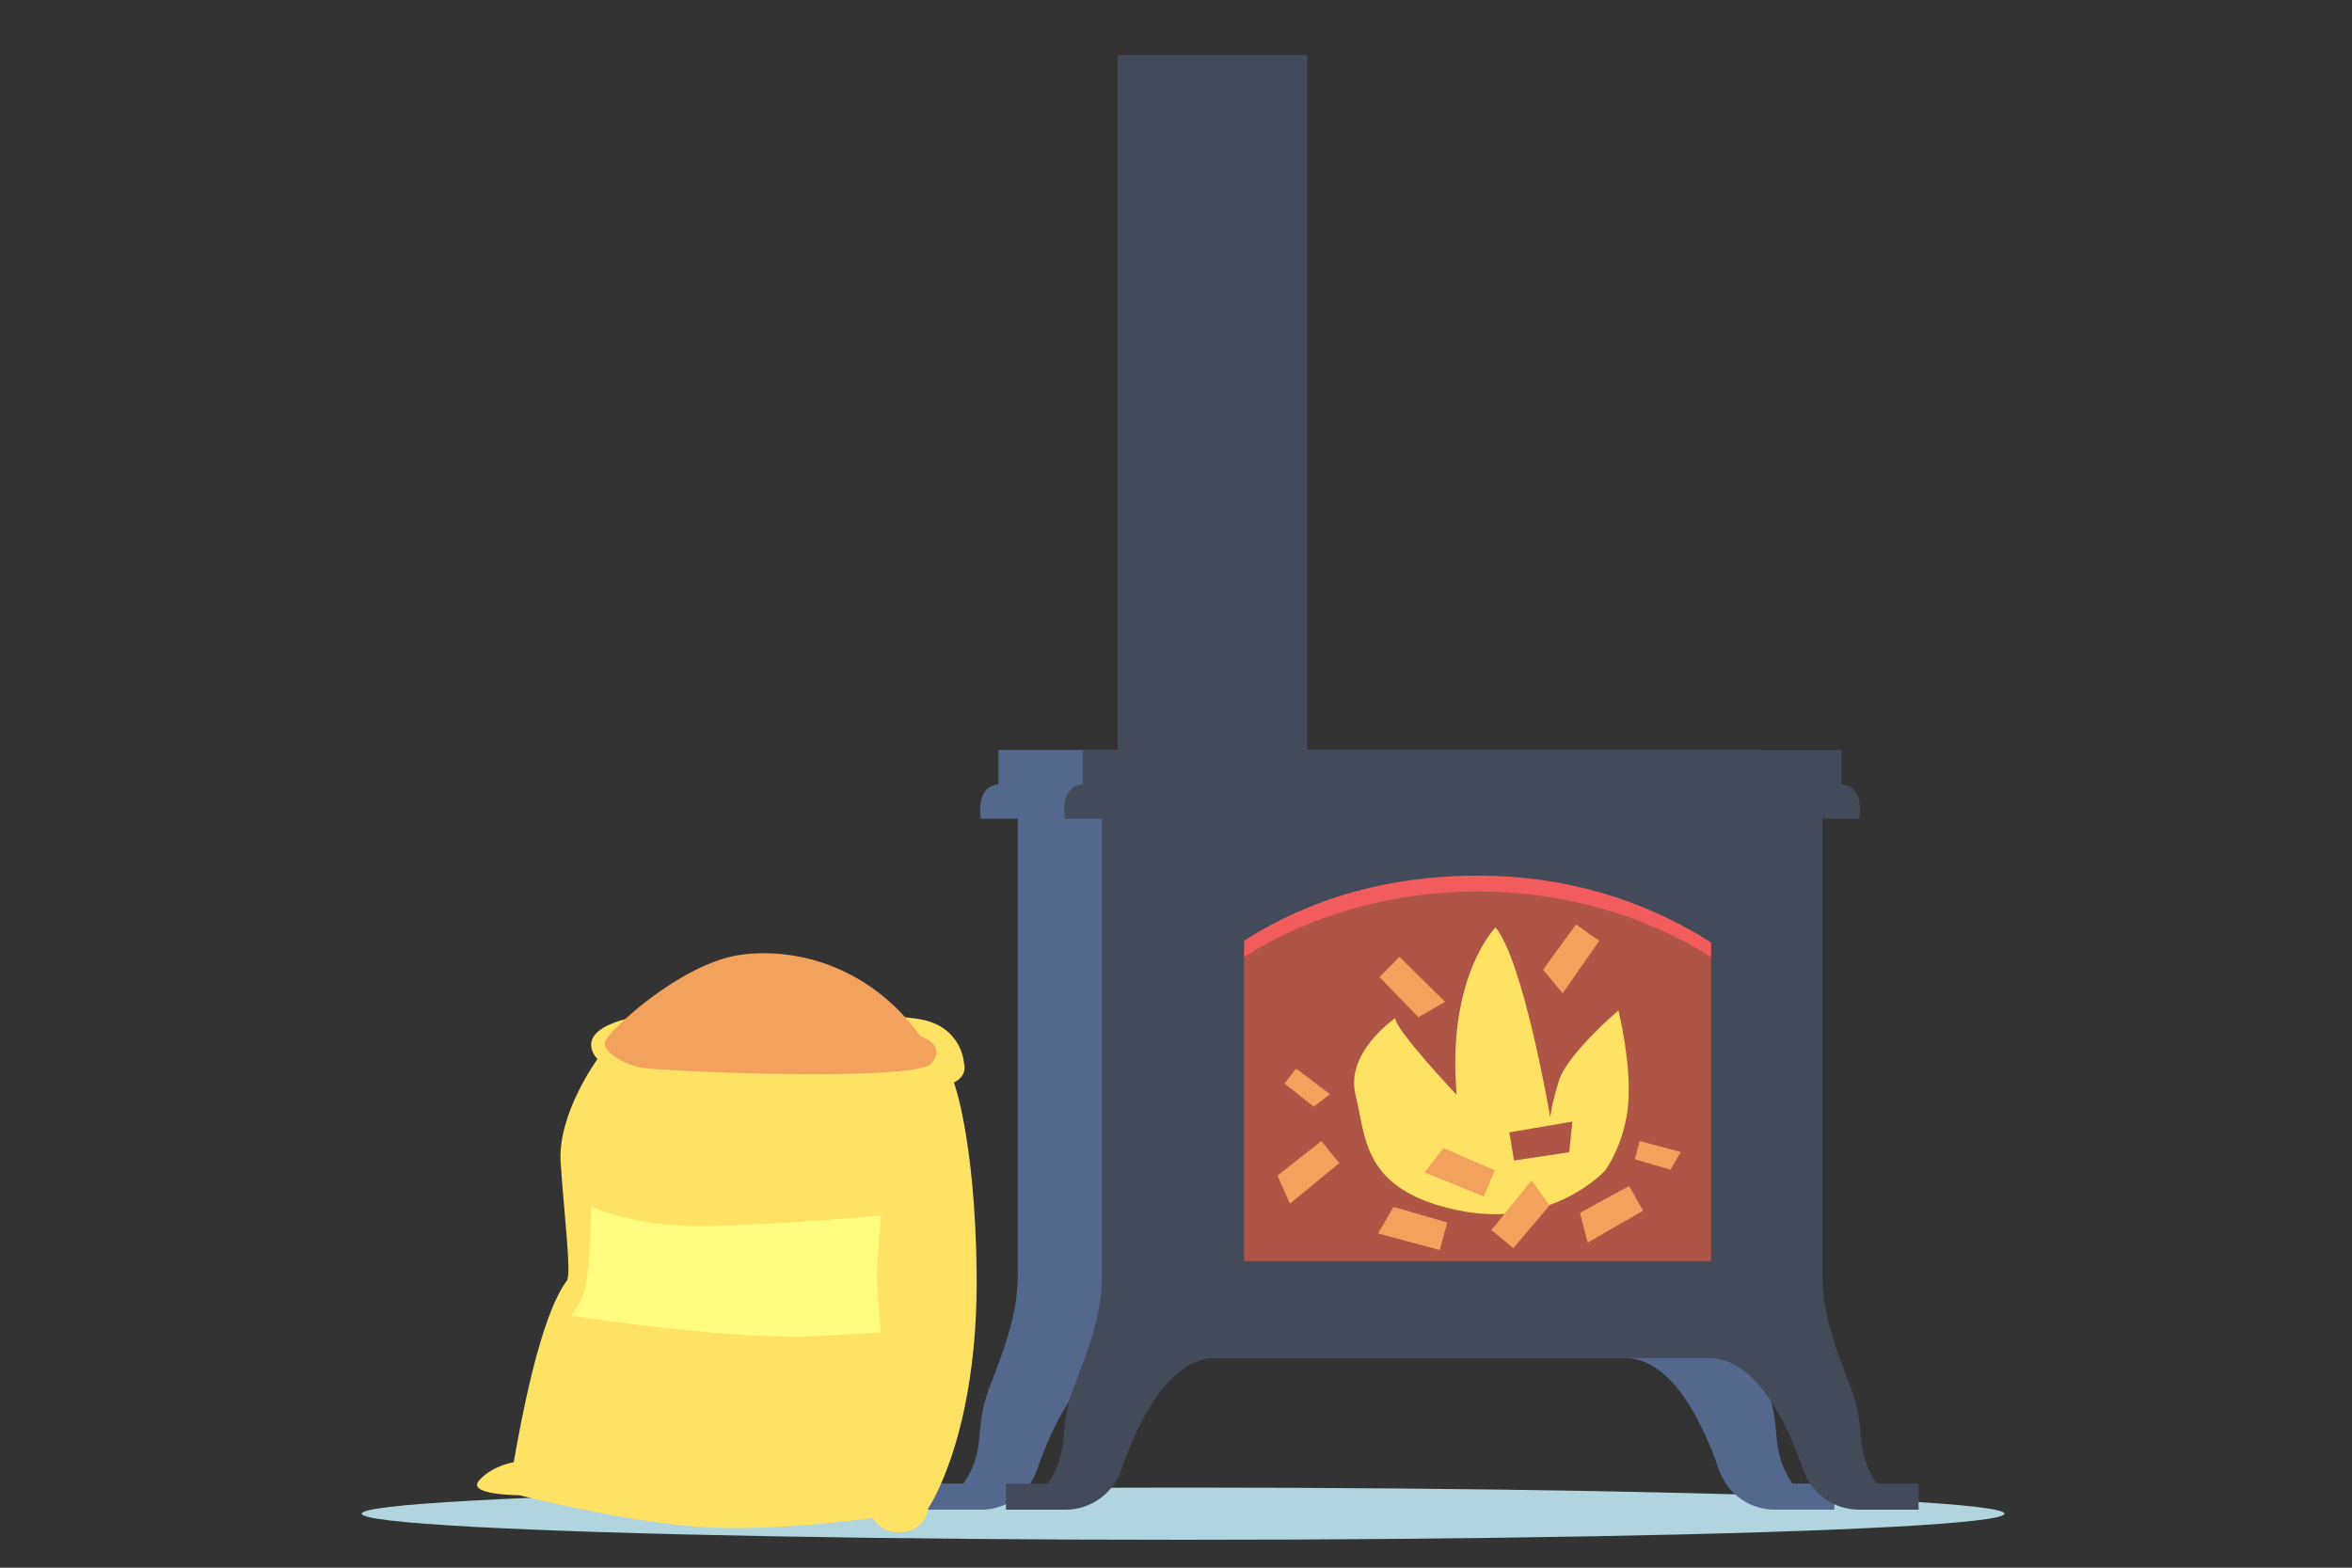 <?xml version="1.0" encoding="UTF-8"?><svg id="a" xmlns="http://www.w3.org/2000/svg" viewBox="0 0 300 200"><rect x="0" y="0" width="300" height="200" fill="#333333" stroke="none"/><defs><style>.b{fill:#fffc80;}.c{fill:#f25c5c;}.d{fill:#54678c;}.e{fill:#ffe164;}.f{fill:#f2a25c;}.g{fill:#af5546;}.h{fill:#b1d5de;}.i{fill:#434a59;}</style></defs><ellipse class="h" cx="150.9" cy="193.11" rx="104.77" ry="3.33"/><path class="d" d="M224.16,100.06v-4.39H127.35v4.39c-3.08,.31-2.23,4.39-2.23,4.39h101.27s.85-4.08-2.23-4.39Z"/><path class="d" d="M228.62,189.26c-3.02-4.46-1.21-6.82-3.3-12.24-1.79-4.63-3.61-9.24-3.61-14.21v-58.76h-91.9v58.76c0,4.96-1.83,9.58-3.61,14.21-2.09,5.42-.28,7.79-3.3,12.24h-5.34v3.34h7.59c3.22,0,6.08-2.05,7.13-5.1,1.97-5.73,5.92-14.25,12.02-14.25h62.93c6.1,0,10.05,8.52,12.02,14.25,1.05,3.05,3.9,5.1,7.13,5.1h7.59v-3.34h-5.34Z"/><rect class="i" x="142.55" y="7.04" width="24.2" height="89.95"/><path class="i" d="M234.91,100.06v-4.39h-96.82v4.39c-3.08,.31-2.23,4.39-2.23,4.39h101.27s.85-4.08-2.23-4.39Z"/><path class="i" d="M239.37,189.26c-3.02-4.46-1.21-6.82-3.3-12.24-1.79-4.63-3.61-9.24-3.61-14.21v-58.76h-91.9v58.76c0,4.96-1.83,9.58-3.61,14.21-2.09,5.42-.28,7.79-3.3,12.24h-5.34v3.34h7.59c3.22,0,6.08-2.05,7.13-5.1,1.97-5.73,5.92-14.25,12.02-14.25h62.93c6.1,0,10.05,8.52,12.02,14.25,1.05,3.05,3.9,5.1,7.13,5.1h7.59v-3.34h-5.34Z"/><path class="g" d="M218.24,160.89h-59.55v-39.86h0c17.72-11.26,41.84-11.26,59.55,0h0v39.86Z"/><path class="c" d="M218.24,122.09c-17.53-11.14-42.02-11.14-59.55,0v-2.09c8.83-5.61,18.82-8.29,29.78-8.29s20.94,2.91,29.78,8.52v1.86Z"/><path class="e" d="M204.74,149.32s2.55-3.42,2.95-8.6c.4-5.18-1.26-11.82-1.26-11.82,0,0-6.55,5.61-7.58,8.95-1.04,3.34-1.11,4.7-1.11,4.7,0,0-3.4-19.93-6.98-24.23,0,0-6.26,6.26-4.96,21.36,0,0-7.76-8.2-7.84-9.79,0,0-6.41,4.38-5.06,9.79,1.35,5.41,.8,12.1,12.9,14.69,12.1,2.59,18.95-5.06,18.95-5.06Z"/><polygon class="f" points="175.76 157.35 183.64 159.47 184.59 155.96 177.75 153.97 175.76 157.35"/><polygon class="f" points="202.51 158.53 209.58 154.45 207.78 151.3 201.53 154.73 202.51 158.53"/><polygon class="f" points="181.71 149.58 189.27 152.66 190.65 149.3 184.11 146.47 181.71 149.58"/><polygon class="g" points="200.56 143.09 192.52 144.46 193.11 148.05 200.16 147 200.56 143.09"/><polygon class="f" points="195.36 150.6 190.22 156.93 193.03 159.23 197.64 153.79 195.36 150.6"/><polygon class="f" points="184.32 127.81 178.51 122.08 175.95 124.65 180.92 129.77 184.32 127.81"/><polygon class="f" points="199.32 126.72 203.99 120.03 201.02 117.94 196.82 123.7 199.32 126.72"/><polygon class="f" points="164.53 153.56 170.83 148.38 168.54 145.57 162.94 149.98 164.53 153.56"/><polygon class="f" points="214.39 146.97 209.15 145.57 208.52 147.9 213.07 149.22 214.39 146.97"/><polygon class="f" points="169.64 139.59 165.31 136.32 163.85 138.24 167.57 141.18 169.64 139.59"/><g><path class="e" d="M122.97,135.69s-.2-4.41-5.1-5.55c-4.9-1.14-32.27-1.86-38.56,0-6.29,1.86-3.1,4.97-3.1,4.97,0,0-5.1,6.98-4.7,13.17,.4,6.19,1.41,14.27,.8,15.09-3.5,4.69-5.89,18.18-6.79,23.18,0,0-2.7,.4-4.4,2.3-1.7,1.9,5.1,1.9,5.1,1.9,0,0,12.59,3.2,22.28,4,9.69,.8,22.84-1.1,22.84-1.1,0,0,.84,2.1,3.84,1.8,3-.3,3.2-3,3.2-3,0,0,6.45-9.33,6.19-30.21-.21-17.01-2.9-24.14-2.9-24.14,0,0,1.71-.69,1.3-2.4Z"/><path class="f" d="M117.38,132.19s3.5,1.09,1.4,3.49c-2.1,2.4-34.97,1-37.16,.5-2.2-.5-4.5-1.9-4.5-3.1s9.71-10.29,17.48-11.29c7.78-1,16.88,2.1,22.78,10.39Z"/><path class="b" d="M112.38,155.07s-19.08,1.7-25.68,1.3c-6.59-.4-11.29-2.4-11.29-2.4,0,0-.1,9.89-1.3,11.89l-1.2,2s20.88,3.25,31.77,2.58l7.69-.48s-.6-5.86-.5-7.73c.1-1.86,.5-7.16,.5-7.16Z"/></g></svg>